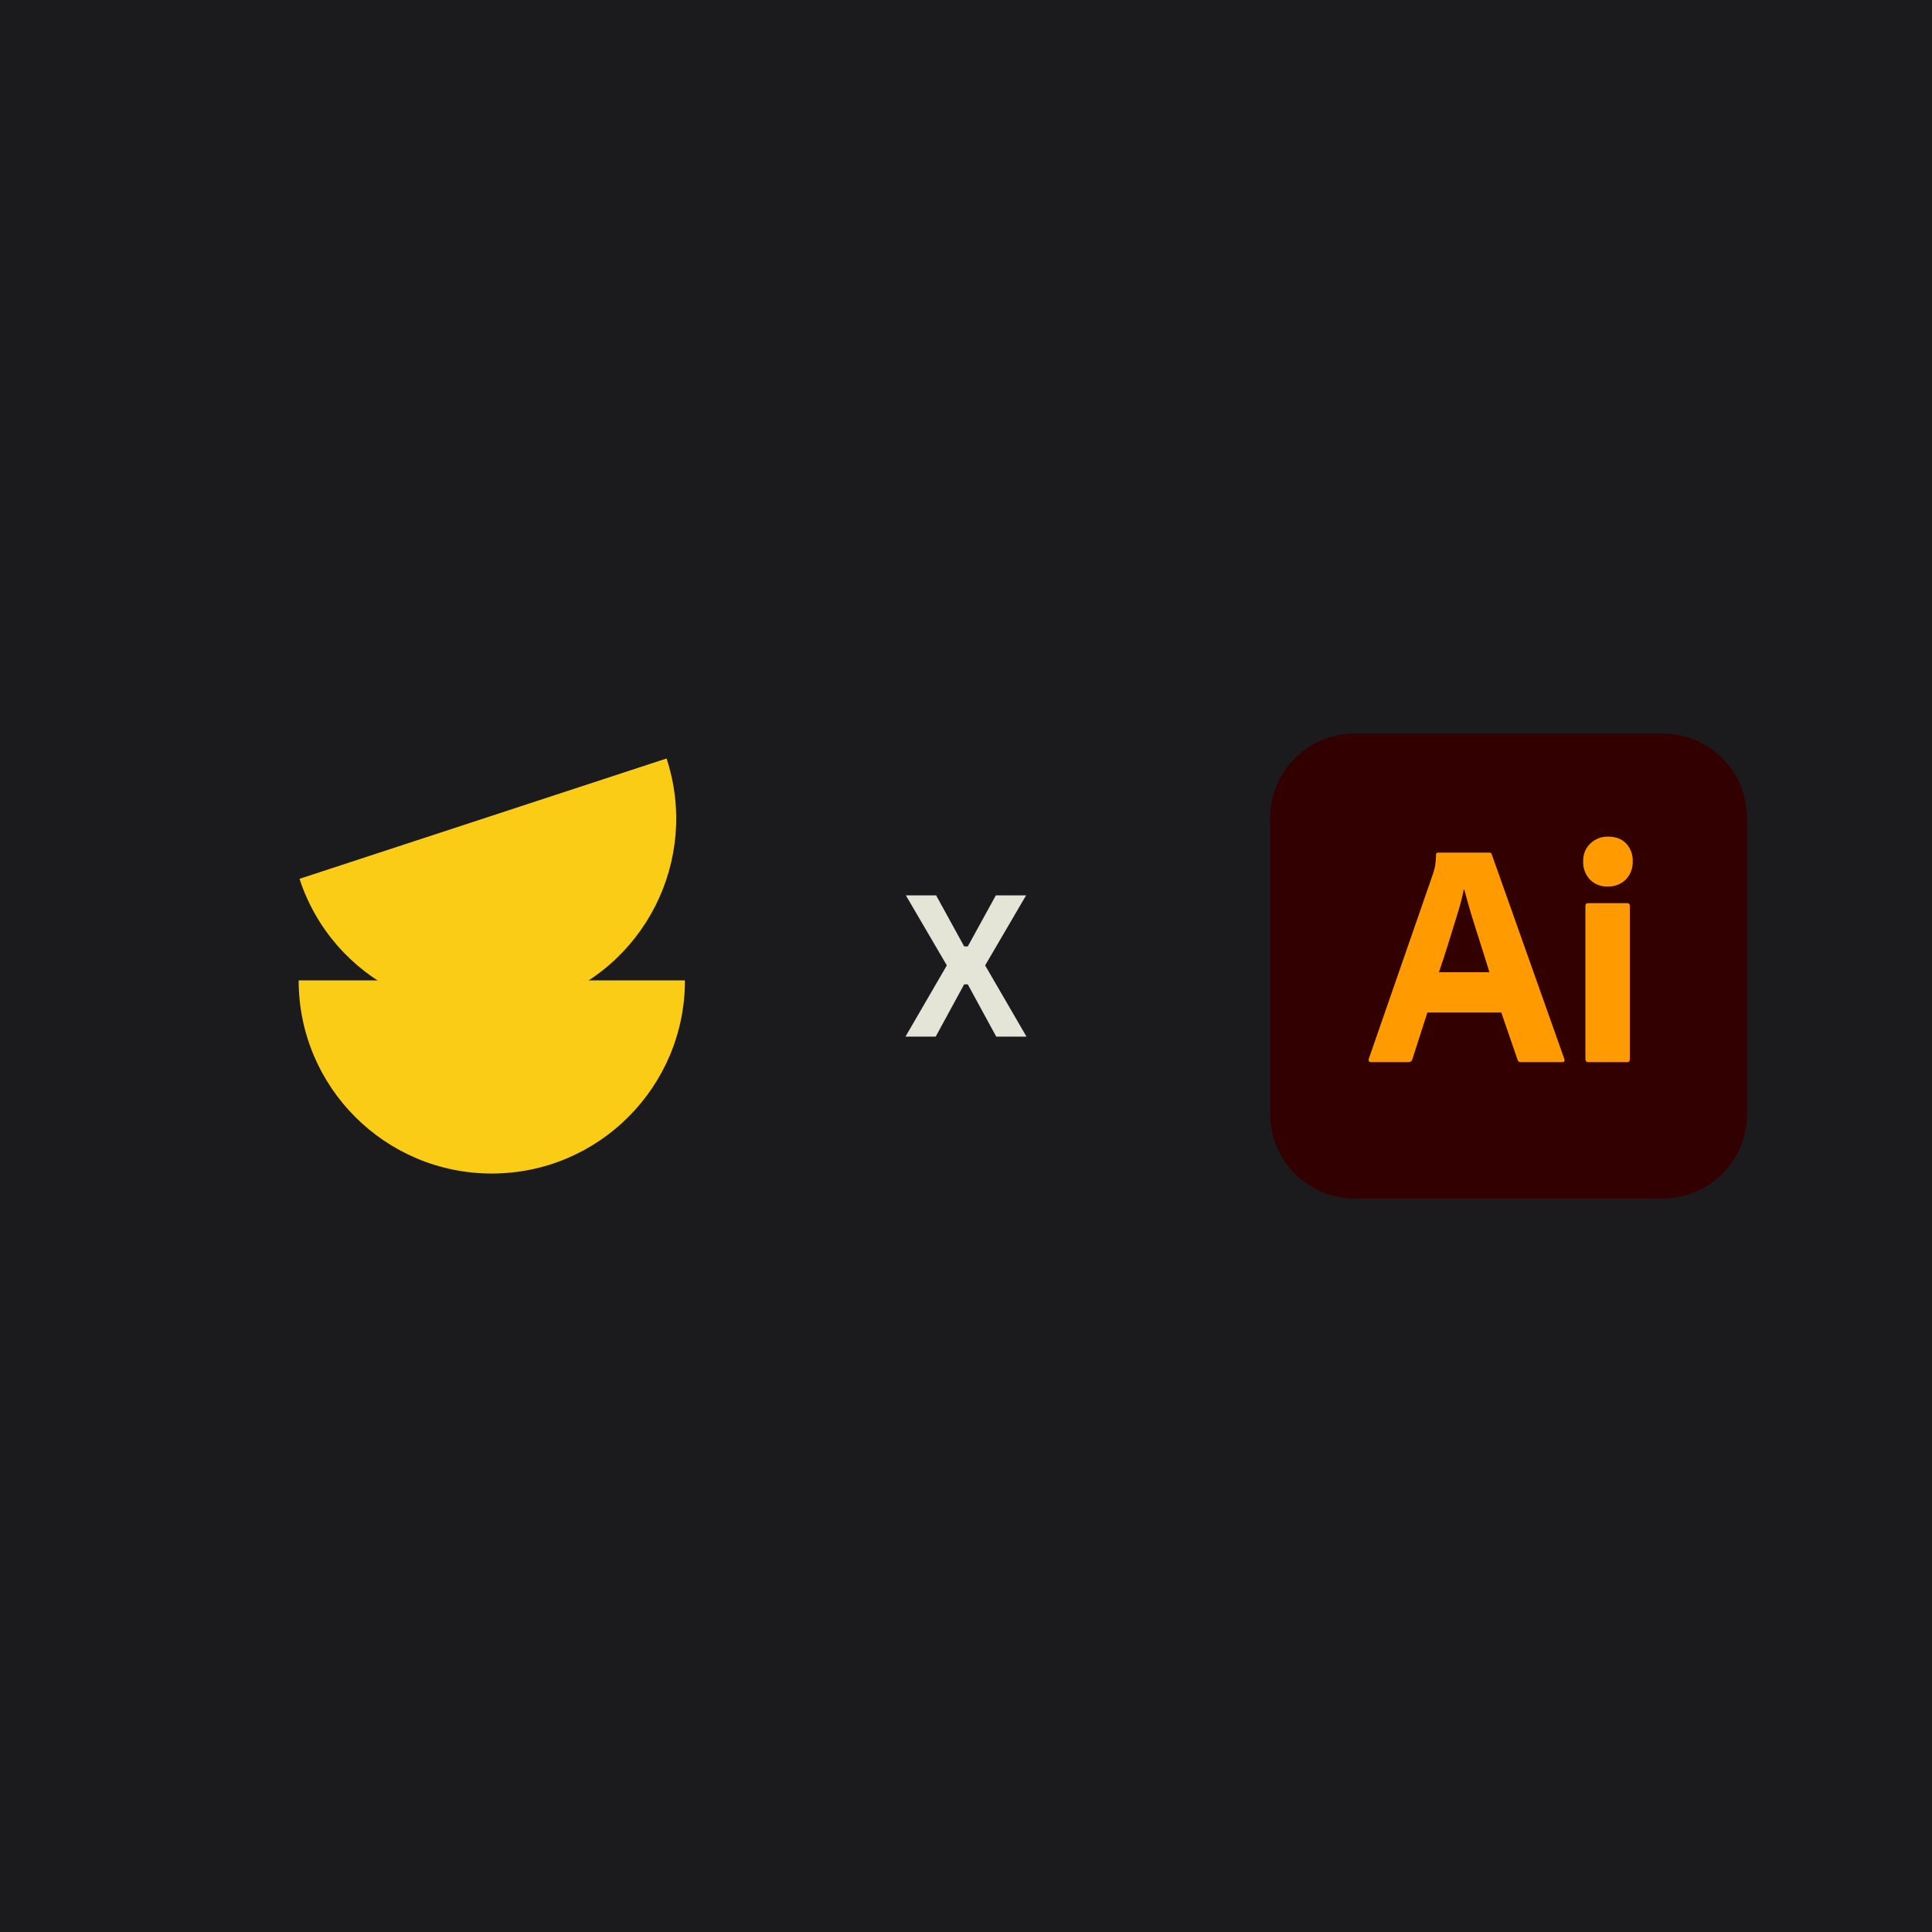 <?xml version="1.0" encoding="iso-8859-1"?>
<svg version="1.1" id="Layer_1" xmlns="http://www.w3.org/2000/svg" xmlns:xlink="http://www.w3.org/1999/xlink" x="0px" y="0px"
	 viewBox="0 0 1024 1024" style="enable-background:new 0 0 1024 1024;" xml:space="preserve">
<rect x="-31.45" y="-20.57" style="fill:#1B1B1E;" width="1081.64" height="1081.64"/>
<g>
	<path style="fill:#FACC15;" d="M260.66,621.99L260.66,621.99c-56.54,0-102.37-45.83-102.37-102.37l0,0h204.75l0,0
		C363.03,576.15,317.2,621.99,260.66,621.99z"/>
	<path style="fill:#FACC15;" d="M287.9,531.18L287.9,531.18c-53.73,17.61-111.56-11.66-129.17-65.39l0,0l194.56-63.78l0,0
		C370.9,455.74,341.63,513.57,287.9,531.18z"/>
</g>
<g>
	<path style="fill:#E4E5D7;" d="M479.92,549.43l21.92-37.75l-21.71-37.11h16.04l14.86,27.05h1.92l14.86-27.05h16.04l-21.71,37.11
		l21.92,37.75h-16.04l-15.08-27.7h-1.92l-15.08,27.7H479.92z"/>
</g>
<g id="Layer_2_6_">
	<g id="Surfaces_6_">
		<g id="Drawing_Surface">
			<g id="Outline_no_shadow_6_">
				<path style="fill:#330000;" d="M717.99,388.79h163.23c24.72,0,44.76,20.04,44.76,44.76v156.91c0,24.72-20.04,44.76-44.76,44.76
					H717.99c-24.72,0-44.76-20.04-44.76-44.76V433.55C673.23,408.83,693.27,388.79,717.99,388.79z"/>
			</g>
		</g>
	</g>
	<g id="Outlined_Mnemonics_Logos_6_">
		<g id="Ai">
			<path style="fill:#FF9A00;" d="M795.71,536.67h-39.16l-7.97,24.75c-0.22,0.93-1.08,1.57-2.03,1.53H726.7
				c-1.13,0-1.53-0.62-1.19-1.86l33.91-97.66c0.34-1.02,0.68-2.18,1.02-3.48c0.44-2.26,0.67-4.56,0.68-6.87
				c-0.08-0.57,0.32-1.11,0.89-1.19c0.1-0.01,0.2-0.01,0.3,0h26.96c0.79,0,1.24,0.28,1.36,0.85l38.49,108.51
				c0.34,1.13,0,1.7-1.02,1.7h-22.04c-0.78,0.09-1.51-0.42-1.7-1.19L795.71,536.67z M762.64,515.31h26.79
				c-0.68-2.26-1.47-4.8-2.37-7.63c-0.91-2.82-1.87-5.85-2.88-9.07c-1.02-3.22-2.04-6.44-3.05-9.66c-1.02-3.22-1.95-6.33-2.8-9.32
				c-0.85-2.99-1.61-5.73-2.29-8.22h-0.17c-0.95,4.58-2.14,9.11-3.56,13.56c-1.58,5.09-3.2,10.29-4.83,15.6
				C765.84,505.87,764.23,510.79,762.64,515.31L762.64,515.31z"/>
			<path style="fill:#FF9A00;" d="M851.99,469.87c-3.5,0.14-6.89-1.22-9.33-3.73c-2.43-2.62-3.71-6.1-3.56-9.66
				c-0.12-3.54,1.26-6.96,3.81-9.41c2.52-2.42,5.91-3.74,9.41-3.65c4.07,0,7.26,1.22,9.58,3.65c2.36,2.55,3.61,5.94,3.48,9.41
				c0.14,3.58-1.17,7.07-3.65,9.66C859.15,468.69,855.62,470.04,851.99,469.87z M840.29,561.26v-81.04c0-1.02,0.45-1.53,1.36-1.53
				h20.85c0.9,0,1.36,0.51,1.36,1.53v81.04c0,1.13-0.45,1.7-1.36,1.7h-20.68C840.8,562.95,840.29,562.39,840.29,561.26z"/>
		</g>
	</g>
</g>
</svg>
